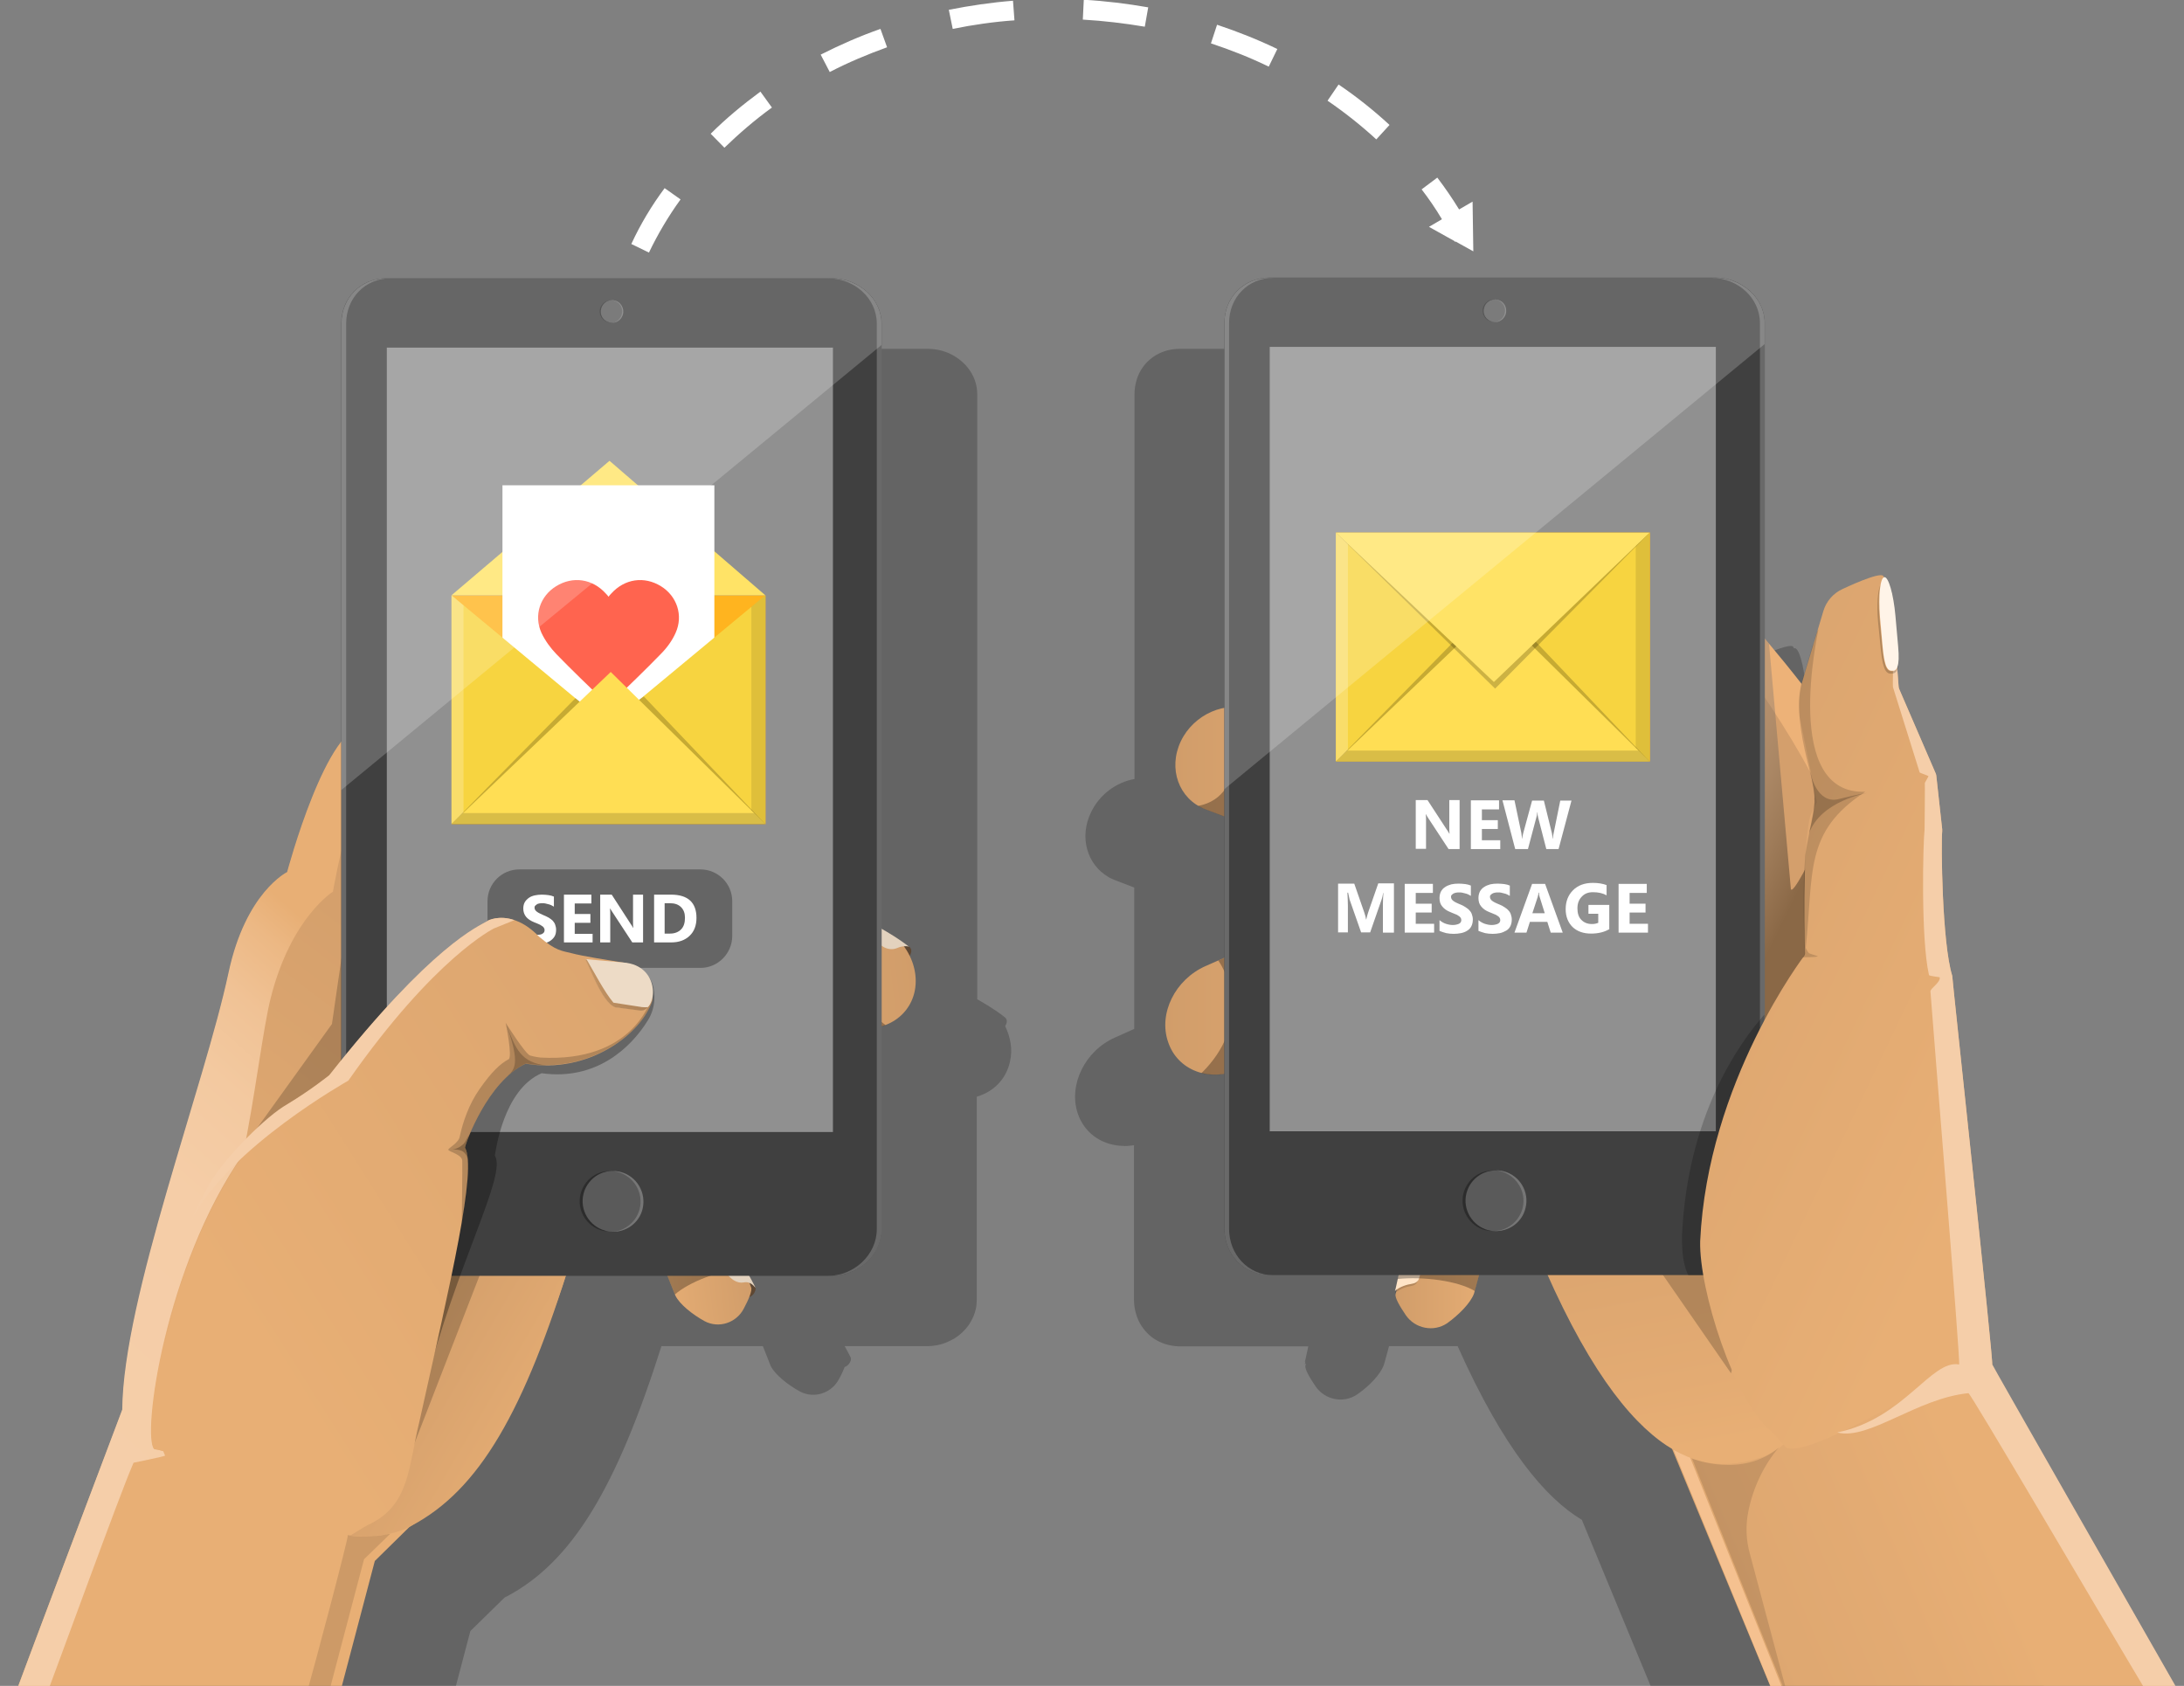<?xml version="1.0" encoding="utf-8"?>
<!-- Generator: Adobe Illustrator 19.0.0, SVG Export Plug-In . SVG Version: 6.00 Build 0)  -->
<svg version="1.1" id="Layer_1" xmlns="http://www.w3.org/2000/svg" xmlns:xlink="http://www.w3.org/1999/xlink" x="0px" y="0px"
	 viewBox="0 0 891.5 688.2" style="enable-background:new 0 0 891.5 688.2;" xml:space="preserve">
<rect x="0" y="0" width="891.5" height="688.2" fill="#808080" stroke="none"/>
<style type="text/css">
	.st0{display:none;clip-path:url(#SVGID_2_);fill:#FF644F;}
	.st1{clip-path:url(#SVGID_2_);}
	.st2{opacity:0.22;}
	.st3{fill:#E8AF75;}
	.st4{fill:url(#SVGID_3_);}
	.st5{fill:url(#SVGID_4_);}
	.st6{fill:url(#SVGID_5_);}
	.st7{fill:#5E4834;}
	.st8{fill:url(#SVGID_6_);}
	.st9{opacity:0.3;}
	.st10{fill:#E3D2BE;}
	.st11{fill:url(#SVGID_7_);}
	.st12{opacity:0.2;}
	.st13{fill:#404040;}
	.st14{fill:#696969;}
	.st15{fill:#5A5A5A;}
	.st16{fill:#767676;}
	.st17{fill:#2C2C2C;}
	.st18{fill:#909090;}
	.st19{fill:#FFFFFF;}
	.st20{fill:#FFB41F;}
	.st21{fill:#FFE366;}
	.st22{fill:#FF644F;}
	.st23{fill:#F7D440;}
	.st24{opacity:0.22;fill:#FFFFFF;}
	.st25{opacity:0.1;}
	.st26{fill:#FFDE54;}
	.st27{opacity:0.15;}
	.st28{clip-path:url(#SVGID_9_);fill:#FFFFFF;}
	.st29{fill:url(#SVGID_10_);}
	.st30{fill:#F5CEA9;}
	.st31{opacity:0.25;}
	.st32{fill:#EDDBC6;}
	.st33{fill:url(#SVGID_11_);}
	.st34{opacity:0.12;}
	.st35{fill:url(#SVGID_12_);}
	.st36{fill:#F5C190;}
	.st37{fill:url(#SVGID_13_);}
	.st38{fill:#EDB278;}
	.st39{fill:#D49F6C;}
	.st40{fill:url(#SVGID_14_);}
	.st41{fill:url(#SVGID_15_);}
	.st42{fill:url(#SVGID_16_);}
	.st43{fill:#FFE4C7;}
	.st44{opacity:0.35;fill:url(#SVGID_17_);}
	.st45{clip-path:url(#SVGID_19_);fill:#FFFFFF;}
	.st46{fill:url(#SVGID_20_);}
	.st47{fill:#FFF4E8;}
	.st48{clip-path:url(#SVGID_2_);fill:#FFFFFF;}
</style>
<g>
	<defs>
		<rect id="SVGID_1_" x="-43.7" y="-105.5" width="963.8" height="793.7"/>
	</defs>
	<clipPath id="SVGID_2_">
		<use xlink:href="#SVGID_1_"  style="overflow:visible;"/>
	</clipPath>
	<rect class="st0" width="891.5" height="688.2"/>
	<g class="st1">
		<g>
			<path class="st2" d="M410.3,418.9c0.7-1.2,1-2.4,0.2-3.3c-0.1-0.1-0.2-0.2-0.3-0.3c-0.1-0.1-0.3-0.1-0.5-0.2
				c0.2,0,0.3,0.1,0.5,0.2l0,0c-1.3-1.1-5.1-3.9-11.3-7.4l0-247c0-6.5-3.7-12.1-9.1-15.4c-3.2-2-7.1-3.1-11.1-3.1l-180.1,0h0h-1.6
				c-4.7,0-8.8,1.5-12,4.1c-1.4,1.1-2.5,2.4-3.5,3.9c-0.6,1-1.2,2-1.6,3.1c-0.9,2.2-1.4,4.7-1.4,7.3l0,170.7
				c-12,15.5-22.1,53.2-22.1,53.2s-9.5,4.6-17.2,20.8c-0.3,0.7-0.6,1.4-1,2.1c-0.6,1.4-1.2,2.9-1.8,4.5c-1.5,4-2.8,8.5-3.9,13.6
				c-0.2,0.8-0.4,1.6-0.5,2.5c-0.1,0.3-0.1,0.5-0.2,0.8c-0.1,0.6-0.3,1.2-0.4,1.8c-0.1,0.3-0.1,0.6-0.2,0.9
				c-0.1,0.6-0.3,1.2-0.4,1.7c-0.1,0.3-0.2,0.6-0.2,0.9c-0.2,0.6-0.3,1.3-0.5,2c-0.1,0.2-0.1,0.5-0.2,0.7c-0.2,0.9-0.5,1.8-0.7,2.8
				c0,0.1-0.1,0.3-0.1,0.4c-0.2,0.8-0.4,1.6-0.6,2.4c-0.1,0.3-0.2,0.6-0.2,0.9c-0.2,0.7-0.4,1.3-0.5,2c-0.1,0.3-0.2,0.7-0.3,1
				c-0.2,0.7-0.4,1.4-0.6,2.1c-0.1,0.3-0.2,0.6-0.2,0.9c-0.2,0.9-0.5,1.7-0.7,2.6c0,0.1-0.1,0.2-0.1,0.4c-0.3,1.1-0.6,2.1-0.9,3.2
				c0,0.1-0.1,0.2-0.1,0.3c-0.3,0.9-0.5,1.9-0.8,2.9c-0.1,0.2-0.1,0.5-0.2,0.7c-0.2,0.9-0.5,1.7-0.7,2.6c-0.1,0.2-0.1,0.5-0.2,0.7
				c-0.3,1-0.6,1.9-0.9,2.9c0,0.1-0.1,0.2-0.1,0.3c-5.9,20.2-12.9,42.7-18.9,64.4c0,0.1-0.1,0.3-0.1,0.4c-0.3,0.9-0.5,1.8-0.8,2.8
				c0,0.1-0.1,0.3-0.1,0.4c-1.1,3.9-2.1,7.8-3.1,11.6c0,0.1-0.1,0.2-0.1,0.3c-0.2,0.8-0.4,1.7-0.6,2.5c-0.1,0.2-0.1,0.5-0.2,0.7
				c-0.2,0.8-0.4,1.6-0.6,2.5c-0.1,0.2-0.1,0.4-0.1,0.6c-0.9,3.6-1.7,7.2-2.5,10.7c-0.1,0.2-0.1,0.5-0.2,0.7
				c-0.2,0.7-0.3,1.5-0.5,2.2c-0.1,0.3-0.1,0.6-0.2,0.8c-0.2,0.7-0.3,1.5-0.5,2.2c0,0.2-0.1,0.5-0.1,0.7c-0.5,2.5-1,5-1.4,7.4
				c0,0.1,0,0.3-0.1,0.4c-0.1,0.7-0.2,1.4-0.4,2.1c0,0.3-0.1,0.6-0.1,0.8c-0.1,0.7-0.2,1.3-0.3,1.9c0,0.3-0.1,0.6-0.1,0.9
				c-0.1,0.6-0.2,1.3-0.3,1.9c0,0.2-0.1,0.5-0.1,0.7c-0.3,2.2-0.6,4.3-0.8,6.3c0,0.2-0.1,0.5-0.1,0.7c-0.1,0.6-0.1,1.1-0.2,1.7
				c0,0.3-0.1,0.6-0.1,0.9c0,0.6-0.1,1.1-0.1,1.6c0,0.3,0,0.6-0.1,0.9c0,0.5-0.1,1.1-0.1,1.6c0,0.2,0,0.5,0,0.7
				c-0.1,1.3-0.1,2.6-0.1,3.8c0,0,0,0,0,0c-1.9,5.1-4.6,12-7.6,20.1c-0.1,0.2-0.1,0.4-0.2,0.5c-0.2,0.7-0.5,1.3-0.8,2
				c0,0,0,0.1,0,0.1c-0.9,2.3-1.8,4.8-2.8,7.3c-0.1,0.3-0.2,0.5-0.3,0.8c-0.2,0.6-0.4,1.1-0.7,1.7c-0.1,0.3-0.2,0.5-0.3,0.8
				c-0.2,0.6-0.5,1.2-0.7,1.8c-0.1,0.3-0.2,0.5-0.3,0.8c-0.2,0.5-0.4,1-0.6,1.6c-0.2,0.6-0.5,1.2-0.7,1.8c-0.2,0.6-0.4,1.1-0.6,1.7
				c-0.1,0.2-0.2,0.5-0.3,0.7c-0.3,0.7-0.5,1.4-0.8,2.1c-0.1,0.2-0.1,0.4-0.2,0.6c-0.2,0.5-0.4,1-0.6,1.5c-1,2.7-2.1,5.4-3.1,8.2
				c-0.1,0.3-0.2,0.6-0.3,0.9c-0.2,0.6-0.4,1.2-0.7,1.8c-0.1,0.2-0.1,0.3-0.2,0.5c-1.1,2.9-2.2,5.9-3.3,8.8c-0.1,0.3-0.3,0.7-0.4,1
				c-0.2,0.5-0.4,1-0.6,1.5c-0.1,0.3-0.2,0.7-0.4,1c-0.2,0.6-0.5,1.3-0.7,1.9c0,0.1-0.1,0.2-0.1,0.3C53,699.4,44.3,722.6,39,737.1
				l0,0v0l11.8-1.4l126.7-14.9l14.5-55l14-13.7c0.3-0.2,0.7-0.3,1-0.5c26.5-14.1,44.6-44.1,63-102.1h41.4l3.2,8.1
				c1.8,3.6,7,7.7,11.9,10.4c5.8,3.1,13,0.7,16-5.1c0.9-1.6,1.7-3.4,2.3-4.9c1.6-0.4,2.9-2.7,2.5-3.7c0.1,0.1-0.9-1.9-2.5-4.8h33.8
				c2.7,0,5.3-0.5,7.7-1.5c1.2-0.5,2.3-1.1,3.4-1.7c2.2-1.4,4-3.1,5.5-5.1c0.4-0.5,0.7-1,1-1.6c1-1.6,1.7-3.4,2.1-5.2
				c0.3-1.2,0.4-2.5,0.4-3.8v-82.9c0.6-0.2,1.1-0.4,1.7-0.6l0,0l0,0c6-2.3,10.5-7.2,11.9-13.9C413.4,428.4,412.5,423.4,410.3,418.9z
				 M408,415.1c0,0,0.1,0,0.1,0C408.1,415,408,415.1,408,415.1C408,415.1,408,415.1,408,415.1z M409.5,415.1c-0.1,0-0.3,0-0.4-0.1
				C409.2,415,409.3,415,409.5,415.1z M408.8,415c-0.1,0-0.3,0-0.4,0C408.5,415,408.7,415,408.8,415z"/>
			<path class="st3" d="M138.5,692.2l14.5-55l18.1-17.8L53.6,566c0,0-39.2,102.9-53.6,142.4L138.5,692.2z"/>
			
				<linearGradient id="SVGID_3_" gradientUnits="userSpaceOnUse" x1="54.044" y1="530.208" x2="222.521" y2="354.198" gradientTransform="matrix(0.993 -0.117 0.117 0.993 -40.218 50.65)">
				<stop  offset="0" style="stop-color:#E8AF75"/>
				<stop  offset="0.342" style="stop-color:#DFA871"/>
				<stop  offset="1" style="stop-color:#D19D6A"/>
			</linearGradient>
			<path class="st4" d="M269.1,378.1c-10.3-4.1-78.7-76.6-119.4-81.7c-15.9-2-32.3,59.6-32.3,59.6s-16.9,8.2-23.9,41
				c-12,56.2-57.9,170.9-38.8,201c23-8.9,72.2,19.3,87.4,28.6c8,1.2,19.5,0,26-3.9c19.9-13.3,46-46.5,65.2-109.2
				C233.2,513.7,308.7,384.6,269.1,378.1z"/>
			
				<linearGradient id="SVGID_4_" gradientUnits="userSpaceOnUse" x1="230.519" y1="534.133" x2="162.092" y2="482.464" gradientTransform="matrix(0.993 -0.117 0.117 0.993 -40.218 50.65)">
				<stop  offset="0" style="stop-color:#E8AF75"/>
				<stop  offset="1" style="stop-color:#D19D6A"/>
			</linearGradient>
			<path class="st5" d="M162,443.8l9.4,80.3l-46.3,5.4l11,93.7c2.3,1.3,4.3,2.5,5.9,3.5c8,1.2,19.5,0,26-3.9
				c27.6-14.6,46-46.5,65.2-109.2c0,0,26.1-44.7,39.6-82.9L162,443.8z"/>
			
				<linearGradient id="SVGID_5_" gradientUnits="userSpaceOnUse" x1="-18.097" y1="536.961" x2="164.303" y2="374.089" gradientTransform="matrix(0.993 -0.117 0.117 0.993 -40.218 50.65)">
				<stop  offset="0" style="stop-color:#F5CEA9"/>
				<stop  offset="0.497" style="stop-color:#F5CDA7"/>
				<stop  offset="0.676" style="stop-color:#F3C9A0"/>
				<stop  offset="0.803" style="stop-color:#F0C295"/>
				<stop  offset="0.906" style="stop-color:#ECB884"/>
				<stop  offset="0.969" style="stop-color:#E8AF75"/>
			</linearGradient>
			<path class="st6" d="M160.9,299.2c-1.7-0.5-5.7-1.6-10.4-2.7c-0.3,0-0.6-0.1-1-0.1c-15.9-2-32.3,59.6-32.3,59.6
				s-16.9,8.2-23.9,41c-9.9,46.4-43,132.8-43.4,178.4C40,601.8,11.8,676.2,0,708.4l13.4-1.6c11.9-31.5,35.3-96.3,40.7-108.7h0
				c0.1-0.2,0.1-0.3,0.2-0.5c0.1-0.2,0.2-0.3,0.2-0.5c0,0,12.8-2.6,12.9-2.9c-0.3-0.6-0.5-1.2-0.8-1.9c-1.4-0.4-2.6-0.7-3.7-0.8
				c-5-5.3,4.4-74.8,36.3-120.3c4.8-22.8,8.2-51.9,11.4-64.2c8.3-32.5,25.3-43,25.3-43s10.2-59.8,25.2-64.8
				C161.1,299.3,161,299.3,160.9,299.2z"/>
			<g>
				<path class="st7" d="M371.5,386.8c-0.1-0.1-0.2-0.2-0.3-0.3c-2.5-1.4-10.3,2.7-10.3,2.7s-3.7-2.4-8.2-5.5l0.2,1.6
					c2.5,1.7,12.8,8.5,13.9,9.4C367.5,394.1,373.8,389.6,371.5,386.8z"/>
				
					<linearGradient id="SVGID_6_" gradientUnits="userSpaceOnUse" x1="260.571" y1="375.769" x2="370.573" y2="375.769" gradientTransform="matrix(0.993 -0.117 0.117 0.993 -40.218 50.65)">
					<stop  offset="0" style="stop-color:#E8AF75"/>
					<stop  offset="0.342" style="stop-color:#DFA871"/>
					<stop  offset="1" style="stop-color:#D19D6A"/>
				</linearGradient>
				<path class="st8" d="M373.4,404.5c-2.4,11.7-14.5,18-27,14.2l-67.5-20.9c-12.5-3.9-20.7-16.5-18.3-28.2l0,0
					c2.4-11.7,14.5-18,27-14.2l60.5,19c1.6,0.5,7.5,4.4,8.9,5.2c3,1.6,8.3,2.2,10.4,4.7C372.4,390,374.8,397.4,373.4,404.5
					L373.4,404.5z"/>
				<path class="st9" d="M345.6,373.8l-58-18.3c-9.4-2.9-18.5-0.1-23.5,6.5c-1.7,2.3-2.9,5-3.5,7.8c-0.4,1.9-0.5,3.7-0.4,5.6
					c0,0,0,0,0,0.1c0,0.4,0.1,0.8,0.1,1.2c0,0.1,0,0.3,0.1,0.4c0,0.3,0.1,0.5,0.1,0.8c0,0.2,0.1,0.3,0.1,0.5
					c0.1,0.2,0.1,0.5,0.2,0.7c0.1,0.4,0.2,0.8,0.3,1.1c0,0.2,0.1,0.3,0.1,0.5c0.1,0.3,0.2,0.5,0.3,0.7c0.1,0.1,0.1,0.3,0.2,0.4
					c0.1,0.3,0.2,0.5,0.3,0.8c0.1,0.1,0.1,0.2,0.2,0.4c0.4,0.8,0.8,1.7,1.2,2.5c0.1,0.1,0.2,0.3,0.2,0.4c0.1,0.2,0.3,0.4,0.4,0.6
					c0.1,0.2,0.2,0.3,0.3,0.5c0.1,0.2,0.3,0.4,0.4,0.6c0.2,0.2,0.3,0.5,0.5,0.7c0.1,0.1,0.2,0.3,0.3,0.4c0.2,0.3,0.5,0.6,0.8,0.9
					c0.1,0.1,0.2,0.2,0.3,0.3c0.2,0.3,0.5,0.5,0.7,0.8c3.1,3.2,7.1,5.8,11.6,7.2l67.5,20.9c5.4,1.7,10.6,1.4,15.1-0.3
					C340.6,402.3,343.4,381.2,345.6,373.8z"/>
				<path class="st10" d="M371.1,386.5c-2.4-1.9-12.4-9.5-30.8-16.3c-1.4-0.5-0.5-0.4-0.5,1c-0.1,1.4,14.3,11,20.6,15.2
					c1.7,1.1,3.9,1.4,5.8,0.6c1.6-0.7,2.2-0.6,2.7-0.7C369.8,386.2,370.6,386.2,371.1,386.5L371.1,386.5z"/>
			</g>
			<g>
				<path class="st7" d="M297.8,518.8c-0.4-0.6-0.1,1.5-0.9-2.1c-0.4-1.8,0.6-3.1,1.9-2.4c1.5,0.8,3.2,2.1,4.4,3.6
					c0.2,0.2,0.3,0.4,0.5,0.6c1.6,1.6,3.3,4.9,4.6,7.1c0.7,1.3-1.7,5-3.8,3.5C304.4,529,299.7,521.3,297.8,518.8z"/>
				
					<linearGradient id="SVGID_7_" gradientUnits="userSpaceOnUse" x1="251.133" y1="501.592" x2="289.22" y2="501.592" gradientTransform="matrix(0.993 -0.117 0.117 0.993 -40.218 50.65)">
					<stop  offset="0" style="stop-color:#E8AF75"/>
					<stop  offset="0.342" style="stop-color:#DFA871"/>
					<stop  offset="1" style="stop-color:#D19D6A"/>
				</linearGradient>
				<path class="st11" d="M306.6,525.5l-9.2-25.4c-3.4-6.8-12.3-8.7-19.9-4.4l0,0c-7.6,4.3-14.2,4.1-10.8,10.8l9,22.4
					c1.8,3.6,7,7.7,11.9,10.4c5.8,3.1,13,0.7,16-5.1C305.5,530.7,307.2,526.7,306.6,525.5z"/>
				<path class="st10" d="M294.2,500.5c-0.2-0.3-0.9,0.1-1.6,1c-2.2,3-1.9,8.2,0.3,12.2c1,1.7,2.2,3.7,3.4,5.6
					c1.9,3,4.7,4.7,7.3,4.2c1.4-0.3,3,0,4.7,2.1C308.9,526.1,298.5,507.3,294.2,500.5z"/>
				<path class="st9" d="M303.9,517.9l-6.5-17.8c-3.4-6.8-12.3-8.7-19.9-4.4c-5.3,3-10.1,3.8-11.4,6.2c0,0.1,0,0.2,0.1,0.2l1.6,7.2
					l7.7,19.1C281.2,523.4,293.7,518.4,303.9,517.9z"/>
			</g>
			<polygon class="st12" points="137.3,451.9 169,589.7 198.7,513.1 178.2,447.1 			"/>
			<polygon class="st12" points="153.1,296.3 135.5,418 104.5,461.1 153.2,452.1 157.8,442.5 			"/>
			<g>
				<g>
					<path class="st13" d="M339.6,520.8l-181.8,0c-10.7,0-18.5-8.5-18.5-19l0-369.7c0-10.4,7.8-18.5,18.5-18.5l181.8,0
						c10.7,0,20.2,8.1,20.2,18.5l0,369.7C359.8,512.3,350.3,520.8,339.6,520.8z"/>
					<g>
						<path class="st14" d="M141.3,501.8l0-369.7c0-10.4,7.7-18.5,18.2-18.5l0,0h-1.6c-10.7,0-18.5,8.1-18.5,18.5l0,369.7
							c0,10.4,7.8,18.9,18.5,18.9h1.4C148.9,520.7,141.2,512.2,141.3,501.8z"/>
						<path class="st14" d="M339.6,113.6h-1.4c10.5,0.1,19.7,8.1,19.7,18.5l0,369.7c0,10.4-9.3,19-19.8,19l0,0h1.6
							c10.7,0,20.2-8.5,20.2-19l0-369.7C359.8,121.7,350.3,113.7,339.6,113.6z"/>
					</g>
					<g>
						<g>
							<circle class="st15" cx="249.6" cy="127.1" r="4.6"/>
							<path class="st16" d="M251,122.7c-0.5-0.1-0.9-0.2-1.4-0.1c0.3,0,0.6,0.1,0.9,0.1c2.5,0.6,4,3.1,3.3,5.6
								c-0.5,2-2.3,3.4-4.2,3.5c2.1,0.1,4.1-1.3,4.7-3.5C254.9,125.8,253.4,123.3,251,122.7z"/>
							<path class="st17" d="M248.7,131.6c-2.5-0.6-4-3.1-3.3-5.6c0.5-2,2.3-3.4,4.2-3.5c-2.1-0.1-4.1,1.3-4.7,3.5
								c-0.6,2.5,0.9,5,3.3,5.6c0.5,0.1,0.9,0.2,1.4,0.1C249.3,131.7,249,131.7,248.7,131.6z"/>
						</g>
						<g>
							<circle class="st15" cx="249.6" cy="490.4" r="12.4"/>
							<path class="st16" d="M253.3,478.4c-1.2-0.3-2.5-0.4-3.7-0.4c0.8,0,1.6,0.2,2.5,0.4c6.6,1.7,10.7,8.5,9,15.1
								c-1.4,5.4-6.1,9.1-11.4,9.3c5.8,0.3,11.2-3.5,12.6-9.3C263.9,486.8,259.9,480.1,253.3,478.4z"/>
							<path class="st17" d="M247.2,502.4c-6.6-1.7-10.7-8.5-9-15.1c1.4-5.4,6.1-9.1,11.4-9.3c-5.8-0.3-11.1,3.5-12.6,9.3
								c-1.7,6.6,2.3,13.4,9,15.1c1.2,0.3,2.5,0.4,3.7,0.4C248.8,502.8,248,502.7,247.2,502.4z"/>
						</g>
					</g>
				</g>
				<rect x="157.9" y="141.9" class="st18" width="182.1" height="320.2"/>
				<g>
					<g>
						<path class="st9" d="M285.9,395.1H212c-7.2,0-13-5.8-13-13v-14.2c0-7.2,5.8-13,13-13h73.9c7.2,0,13,5.8,13,13V382
							C298.9,389.2,293.1,395.1,285.9,395.1z"/>
						<g>
							<path class="st19" d="M213.7,383.9v-4.3c0.8,0.7,1.6,1.2,2.6,1.5c0.9,0.3,1.9,0.5,2.8,0.5c0.6,0,1,0,1.4-0.1
								c0.4-0.1,0.8-0.2,1-0.4c0.3-0.2,0.5-0.4,0.6-0.6c0.1-0.2,0.2-0.5,0.2-0.8c0-0.4-0.1-0.7-0.3-1c-0.2-0.3-0.5-0.6-0.9-0.8
								c-0.4-0.3-0.8-0.5-1.3-0.7c-0.5-0.2-1.1-0.5-1.7-0.7c-1.5-0.6-2.7-1.4-3.4-2.3c-0.7-0.9-1.1-2-1.1-3.3c0-1,0.2-1.9,0.6-2.6
								c0.4-0.7,1-1.3,1.7-1.8c0.7-0.5,1.5-0.8,2.4-1c0.9-0.2,1.9-0.3,2.9-0.3c1,0,1.9,0.1,2.7,0.2c0.8,0.1,1.5,0.3,2.2,0.6v4.1
								c-0.3-0.2-0.7-0.4-1.1-0.6c-0.4-0.2-0.8-0.3-1.2-0.4c-0.4-0.1-0.8-0.2-1.2-0.3c-0.4-0.1-0.8-0.1-1.1-0.1c-0.5,0-1,0-1.4,0.1
								c-0.4,0.1-0.8,0.2-1,0.4c-0.3,0.2-0.5,0.4-0.7,0.6c-0.2,0.2-0.2,0.5-0.2,0.8c0,0.3,0.1,0.6,0.3,0.9c0.2,0.3,0.4,0.5,0.7,0.7
								c0.3,0.2,0.7,0.5,1.2,0.7c0.5,0.2,1,0.5,1.5,0.7c0.8,0.3,1.5,0.7,2.1,1c0.6,0.4,1.2,0.8,1.6,1.2c0.4,0.5,0.8,1,1,1.6
								c0.2,0.6,0.4,1.3,0.4,2.1c0,1.1-0.2,2-0.6,2.7c-0.4,0.7-1,1.3-1.7,1.8c-0.7,0.5-1.5,0.8-2.5,1c-0.9,0.2-1.9,0.3-3,0.3
								c-1.1,0-2.1-0.1-3-0.3C215.3,384.6,214.4,384.3,213.7,383.9z"/>
							<path class="st19" d="M241.9,384.7h-11.7v-19.5h11.2v3.6h-6.8v4.3h6.4v3.6h-6.4v4.5h7.3V384.7z"/>
							<path class="st19" d="M262.5,384.7h-4.4l-8-12.2c-0.5-0.7-0.8-1.3-1-1.6H249c0.1,0.7,0.1,1.7,0.1,3.1v10.7H245v-19.5h4.7
								l7.7,11.9c0.4,0.5,0.7,1.1,1,1.6h0.1c-0.1-0.5-0.1-1.3-0.1-2.7v-10.8h4.1V384.7z"/>
							<path class="st19" d="M267,384.7v-19.5h6.9c6.9,0,10.4,3.2,10.4,9.5c0,3-0.9,5.5-2.8,7.3c-1.9,1.8-4.4,2.7-7.5,2.7H267z
								 M271.3,368.8v12.3h2.2c1.9,0,3.4-0.6,4.5-1.7c1.1-1.1,1.6-2.7,1.6-4.7c0-1.9-0.5-3.3-1.6-4.4c-1.1-1.1-2.6-1.6-4.5-1.6
								H271.3z"/>
						</g>
					</g>
					<g>
						<rect x="184.4" y="243" class="st20" width="128.1" height="93.4"/>
						<polygon class="st21" points="248.8,188.1 184.3,243 312.4,243 						"/>
						<rect x="205.1" y="198.1" class="st19" width="86.5" height="134.7"/>
						<path class="st22" d="M275.8,258.3c-1.4,3.2-3.6,6.2-6.1,8.7c-6.4,6.6-13.1,13-19.7,19.4c-0.3,0.3-1.3,1.5-1.6,1.3
							c-0.2,0.2-1.3-1-1.6-1.3c-6.6-6.4-13.3-12.8-19.7-19.4c-2.4-2.5-4.6-5.5-6.1-8.7c-3.2-7.2-0.5-15,6-19
							c6.8-4.2,14.8-3.1,20.3,3c0.5,0.5,0.9,1,1.1,1.3c0.2-0.3,0.6-0.8,1.1-1.3c5.5-6.1,13.5-7.2,20.3-3
							C276.3,243.3,279,251.2,275.8,258.3z"/>
						<polygon class="st23" points="312.4,336.4 255.5,290.2 312.4,243 						"/>
						<polygon class="st23" points="184.3,336.4 241.1,290.2 184.3,243 						"/>
						<polygon class="st24" points="189.2,247.1 184.3,243 184.3,336.4 189.2,332.4 						"/>
						<polygon class="st25" points="306.7,247.7 306.7,331.8 312.4,336.4 312.4,243 						"/>
						<polygon class="st12" points="312.4,336.4 184.3,336.4 262.8,284.3 						"/>
						<polygon class="st12" points="312.4,336.4 184.3,336.4 234.9,285 237.1,286.7 						"/>
						<polygon class="st26" points="312.4,336.4 184.3,336.4 249.3,274.3 						"/>
						<polygon class="st27" points="189,331.9 184.3,336.4 312.4,336.4 307.8,331.9 						"/>
					</g>
				</g>
				<g class="st12">
					<defs>
						<path id="SVGID_8_" class="st12" d="M339.6,520.8l-181.8,0c-10.7,0-18.5-8.5-18.5-19l0-369.7c0-10.4,7.8-18.5,18.5-18.5
							l181.8,0c10.7,0,20.2,8.1,20.2,18.5l0,369.7C359.8,512.3,350.3,520.8,339.6,520.8z"/>
					</defs>
					<clipPath id="SVGID_9_">
						<use xlink:href="#SVGID_8_"  style="overflow:visible;"/>
					</clipPath>
					<polygon class="st28" points="124.5,334.7 7.2,198.7 294.4,-37.9 411.7,98.1 					"/>
				</g>
			</g>
			<path class="st9" d="M261.7,396.5c-2.3,0-5.5-0.1-9.5-0.2c-5.6-0.8-11.9-1.7-15.1-2.5c-3.9-0.9-6.2-0.7-13.1-5.9
				c-11.2-10.5-20.7-5.7-20.7-5.7c0,0,0,0.1,0,0.1c-3.9,2.1-22.7,9.1-65.3,57.8c0,0-7.5,5.5-17.3,11
				c-46.7,37.6-61.5,122.6-55.8,128.2c13.7,1.1,65.9,32.5,78.9,31.5c0.2,0,6.7-4,7.6-4.4c17.5-7.3,16.8-21.7,21.6-38.5
				c13.6-53,34-88.1,29-96.2c0.3-1.5,3.4-26.9,19.1-33.6c22.1,3.1,36.4-10.3,43.3-21.5c1.6-2.5,2.5-5.4,2.7-8.3
				C267.3,404,266.6,398.6,261.7,396.5z"/>
			
				<linearGradient id="SVGID_10_" gradientUnits="userSpaceOnUse" x1="81.966" y1="508.41" x2="483.769" y2="316.132" gradientTransform="matrix(0.993 -0.117 0.117 0.993 -40.218 50.65)">
				<stop  offset="0" style="stop-color:#E8AF75"/>
				<stop  offset="0.342" style="stop-color:#DFA871"/>
				<stop  offset="1" style="stop-color:#D19D6A"/>
			</linearGradient>
			<path class="st29" d="M262.3,398c-1.6-2.7-4.4-4.5-7.5-5c-6.2-1-17.1-2.7-21.5-3.9c-3.9-1-6.2-0.8-13.2-6.7
				c-11.3-11.7-20.8-6.6-20.8-6.6c0,0,0,0.1,0,0.1c-3.9,2.3-22.7,9.8-64.7,63c0,0-7.4,6-17.2,11.9c-46.3,41-60.1,134.6-54.3,140.8
				c13.7,1.4,67.2,35.9,80.2,35c0.2,0,5.8-3.6,6.7-4c17.4-7.9,16.6-23.7,21.2-42.3c13-58.4,23.6-102.8,18.6-111.9
				c0.2-1.6,9.3-27.1,24.8-34.2c25.9,4.4,47.4-12.4,51.6-25.6C266.8,406.5,264.6,401.9,262.3,398z"/>
			<path class="st30" d="M85.6,483.1c-2.4,4.3-4.9,9.2-7.4,14.8c15.7-29.9,64-56.7,64-56.8c35.4-50.5,59.3-62,59.4-62.1l8.4-3.4
				c-6.4-2.2-10.9,0.2-10.9,0.2c0,0,0,0.1,0,0.1c-3.9,2.3-22.7,9.8-64.7,63c0,0-7.4,6-17.2,11.9C108.9,455.4,91.9,472.3,85.6,483.1z
				"/>
			<g>
				<path class="st12" d="M266.3,407c-0.1-0.2-0.7,2.3-0.8,2.1c-0.4-0.6-7.2,24.7-44.9,22.6c-0.7-0.1-2.4-0.3-4.1-0.8
					c-1.8-0.2-10.1-13.4-10.1-13.4s2.9,14,1.2,14.9c-3.4,1.8-7,5.2-11.8,12.1c-4.4,6.2-6.9,13.7-8.1,19.3c-0.4,2.8-4.6,4.7-4.7,5.5
					c-0.1,0.8,5.7,1.9,5.7,4.6c0.1,4.4-0.2,19.8-0.2,25.5c2.8-16.1,3.6-27,1.4-31.1c0.2-1.6,9.3-27.1,24.8-34.2
					c23.9,4,44.1-10,50.3-22.5C265.2,410.9,266.6,408.4,266.3,407z"/>
				<path class="st12" d="M207,418.9c0,0-0.1-0.1-0.1-0.1c5.4,15.3,3.4,17.7-0.1,20.8c0,0,0,0,0,0c2.4-2.2,5-4.1,7.8-5.4
					c2.9,0.5,5.7,0.7,8.5,0.7C212.8,433.9,210.4,428.1,207,418.9z"/>
				<path class="st31" d="M189.3,466.9c-2.8,2.6-5.1,2.3-5.1,2.3c2.7,0.1,5.6-0.2,6.7,3.9c-0.2-2.1-0.6-3.7-1.2-4.8
					c0.1-0.4,0.7-2.3,1.8-5C190.8,464.2,189.9,466.3,189.3,466.9z"/>
			</g>
			<g>
				<path class="st32" d="M251.2,411.1c-5.7-2.2-10.8-17.8-12.3-19.6c0,0,11.6,1.1,15.5,1.4c15.8,1.1,14,20.3,6.9,19.4L251.2,411.1z
					"/>
				
					<linearGradient id="SVGID_11_" gradientUnits="userSpaceOnUse" x1="237.491" y1="382.828" x2="260.754" y2="382.828" gradientTransform="matrix(0.993 -0.117 0.117 0.993 -40.218 50.65)">
					<stop  offset="0" style="stop-color:#C49463"/>
					<stop  offset="0.342" style="stop-color:#BB8D5F"/>
					<stop  offset="1" style="stop-color:#AD8258"/>
				</linearGradient>
				<path class="st33" d="M262,411.1l-11.6-1.8c-3.6-4.2-8.3-13.2-10.9-17.6c-0.4,0-0.7-0.1-0.7-0.1c1.5,1.8,6.6,17.4,12.3,19.6
					l10.1,1.3c1.3,0.2,2.5-0.4,3.4-1.4C263.8,411.2,263,411.2,262,411.1z"/>
			</g>
			<path class="st34" d="M134.1,691.5l14.5-55l10.7-10.4c0.2,0,0.4-0.1,0.6-0.1c-0.4,0.1-0.7,0.2-1.1,0.2c-0.1,0-0.1,0-0.2,0
				c-0.3,0.1-0.6,0.1-0.9,0.2c-0.1,0-0.1,0-0.2,0c-0.4,0.1-0.8,0.1-1.1,0.2c0,0,0,0,0,0c-0.4,0.1-0.7,0.1-1.1,0.2
				c-0.1,0-0.1,0-0.2,0c-0.8,0.1-1.6,0.2-2.3,0.2c0,0-0.1,0-0.1,0c-0.4,0-0.7,0.1-1.1,0.1c0,0,0,0-0.1,0c-0.8,0-1.6,0.1-2.4,0.1
				c0,0-0.1,0-0.1,0c-0.8,0-1.6,0-2.4,0c0,0,0,0,0,0c-1.2,0-2.3-0.1-3.4-0.3c-0.1,0-0.2,0-0.2,0c-0.3,0-0.5-0.1-0.8-0.1
				c0,0-0.2-0.2-0.2-0.2c0.2,1.5-13.7,53.8-17.2,66.1L134.1,691.5z"/>
		</g>
		<g>
			<path class="st2" d="M776.3,586c0,0,0-0.1,0-0.3c0-0.5-0.1-1.8-0.3-3.6c0-0.2,0-0.4-0.1-0.7c-0.2-2.3-0.5-5.3-0.9-9
				c-0.1-1-0.2-2.1-0.3-3.2c-0.2-2.5-0.5-5.2-0.8-8c-0.1-0.8-0.2-1.7-0.3-2.5c0-0.1,0-0.2,0-0.3c-0.1-1.4-0.3-2.7-0.4-4.2
				c-0.1-0.6-0.1-1.2-0.2-1.8c-0.1-0.9-0.2-1.9-0.3-2.8c0-0.1,0-0.2,0-0.3c-0.2-1.5-0.3-3-0.5-4.5c-0.2-1.7-0.4-3.4-0.5-5.2
				c-0.1-0.6-0.1-1.1-0.2-1.7c-0.1-0.6-0.1-1.3-0.2-1.9c-0.3-2.8-0.6-5.6-0.9-8.5c0-0.1,0-0.3,0-0.4c-0.1-1.1-0.2-2.2-0.3-3.2
				c0-0.1,0-0.3,0-0.4c-0.1-1.1-0.2-2.2-0.3-3.3c0-0.1,0-0.2,0-0.4c-0.1-1.2-0.2-2.3-0.4-3.5c-0.1-0.6-0.1-1.2-0.2-1.8
				c-0.1-0.7-0.1-1.3-0.2-2c-0.4-4.2-0.9-8.4-1.3-12.6c0-0.1,0-0.2,0-0.4c-0.2-2.3-0.5-4.7-0.7-7c0-0.1,0-0.2,0-0.4
				c-0.6-6-1.3-11.8-1.8-17.4c0-0.1,0-0.2,0-0.3c-0.7-6.2-1.3-12-1.8-17.3c0-0.1,0-0.2,0-0.3c-0.1-0.9-0.2-1.9-0.3-2.8
				c-0.1-0.5-0.1-1-0.2-1.6c-0.7-6.9-1.3-12.7-1.8-17c0-0.3-0.1-0.7-0.1-1c-0.5-4.3-0.7-6.8-0.7-6.9c-0.6-2-1.2-4.7-1.7-7.8
				c0-0.2-0.1-0.4-0.1-0.5c-0.4-2.4-0.7-5.1-1-7.9c-0.3-3.1-0.6-6.3-0.8-9.6c-0.2-3.1-0.4-6.3-0.5-9.3c-0.5-11.6-0.4-21.8-0.2-24
				c0-0.2,0-0.5,0-0.7l-2.4-21.8c0-0.3-0.1-0.6-0.2-0.9l-15-34.7c-0.1-0.3-0.2-0.7-0.2-1l-0.5-6.9c0.2-0.6,0.4-1.4,0.5-2.5
				c0.2-1.5,0.3-3.8,0-7.2l-1.1-12.4c-0.8-8.8-2.8-15.8-4.5-15.7c-0.1,0-0.2,0-0.3,0.1l-0.3-0.6c-1-2.2-16.6,5.2-16.6,5.2
				c-3.8,1.7-6.7,5-7.9,9l-7.9,26.5c-0.3,0.8-0.5,1.6-0.7,2.5l-0.1,0.5c0,0.1-0.1,0.3-0.1,0.4c-4.8-6.1-9.3-11.6-13.2-16.3v0
				c0,0-0.1-0.1-0.1-0.1c-0.6-0.7-1.2-1.5-1.8-2.1V160.9c0-3.9-1.3-7.5-3.6-10.4c-0.7-1-1.6-1.9-2.5-2.7c-0.5-0.4-0.9-0.8-1.5-1.2
				c-3.5-2.6-8-4.1-12.7-4.2l-180.1,0h0h-1.6c-8.7,0-15.5,5.3-17.7,12.9c-0.5,1.8-0.8,3.6-0.8,5.6l0,157.1
				c-7.4,1.3-14.3,6.3-17.8,13.7c-4.8,10-1.6,21.1,7,26.2l0,0l0,0c0.4,0.3,0.9,0.5,1.3,0.7c0.1,0,0.2,0.1,0.2,0.1
				c0.5,0.2,0.9,0.4,1.4,0.6l7.8,3V420l-7.8,3.5c-12.3,5.4-19.1,19.3-15.3,30.9c2.6,7.9,9.4,12.7,17.3,13.3c0,0,0.1,0,0.1,0
				c0.6,0,1.2,0.1,1.8,0.1c0.1,0,0.1,0,0.2,0c0.6,0,1.2,0,1.8-0.1c0,0,0,0,0,0c0.6-0.1,1.2-0.1,1.8-0.2l0,63.1l0,0l0,0
				c0,3.3,0.8,6.3,2.1,9c1.4,2.7,3.4,5,5.8,6.7c2.9,2,6.6,3.2,10.6,3.3h52.6c0,0,0,0,0,0c0,0,0,0.1,0,0.1c-0.1,0.5-0.2,1-0.3,1.5
				c0,0,0,0,0,0l0,0c-0.6,2.7-1,4.7-1.1,4.8c0.1-0.1,0.2-0.2,0.3-0.3c-0.2,0.7-0.3,1.1-0.3,1.2c0.2-0.1,0.3-0.3,0.5-0.4l-0.2,0.8
				c-0.5,1.4,1.8,5.2,4.1,8.6c3.8,5.6,11.5,7.1,17,3.3c4.8-3.3,9.5-8.1,10.9-12.1l0.3-1h0l1.8-6.6l28,0c18.8,42.1,36,62.1,50.7,70.9
				l42.6,102.9h0.2h4.4h0.5c0.1,0.3,0.3,0.7,0.4,1l-0.3-1h148.1h12h1C832.8,685.3,776,585.9,776.3,586z M737.4,301.6L737.4,301.6
				c0.1-0.3,0.2-0.5,0.2-0.7C737.6,301.2,737.5,301.4,737.4,301.6z"/>
			
				<linearGradient id="SVGID_12_" gradientUnits="userSpaceOnUse" x1="1209.389" y1="609.677" x2="1522.184" y2="741.637" gradientTransform="matrix(-1 0 0 1 2014.673 0)">
				<stop  offset="0" style="stop-color:#E8AF75"/>
				<stop  offset="0.126" style="stop-color:#E3AB73"/>
				<stop  offset="0.587" style="stop-color:#D6A16C"/>
				<stop  offset="1" style="stop-color:#D19D6A"/>
			</linearGradient>
			<path class="st35" d="M725.1,694.3l-60.4-145.9l143.4,0.1c0,0,39.1,69.2,82.4,145.8H725.1z"/>
			<polygon class="st36" points="725.2,694.3 683.1,591.8 689.8,594.7 729.6,694.3 			"/>
			
				<linearGradient id="SVGID_13_" gradientUnits="userSpaceOnUse" x1="1334.012" y1="392.866" x2="1287.236" y2="609.271" gradientTransform="matrix(-1 -2.590000e-002 -2.590000e-002 1 2019.66 10.648)">
				<stop  offset="0" style="stop-color:#D19D6A"/>
				<stop  offset="0.413" style="stop-color:#D6A16C"/>
				<stop  offset="0.874" style="stop-color:#E3AB73"/>
				<stop  offset="1" style="stop-color:#E8AF75"/>
			</linearGradient>
			<path class="st37" d="M630.8,518.4c38.9,88.5,71.3,81.9,88.5,76.4c0,0,14.7-5,13.4-16.1c13.8-13.8,37.5-30.4,66.7-22.8
				c25.3-52.2-46.6-227.3-46.6-227.3S605.9,379,592,386.6C552.3,397.9,630.8,518.4,630.8,518.4z"/>
			<path class="st38" d="M707.4,245.9c0,0,94.2,101.5,76.6,144.5c-17.6,43-68.5,30.2-68.5,30.2L707.4,245.9z"/>
			<path class="st39" d="M660.7,208c0,0,109.9,122.5,92.3,165.5c-17.6,43-39.7,57.7-39.7,57.7L660.7,208z"/>
			<path class="st34" d="M714.3,634.3l13.1,49.1l3.2,11.9c-7.7-18.7-39.9-99.9-39.9-99.9s20.4,8.2,35.4-4.5
				c-6.1,7.1-10.5,16.4-12.4,25.9C712.5,622.6,712.7,628.6,714.3,634.3z"/>
			<g>
				
					<linearGradient id="SVGID_14_" gradientUnits="userSpaceOnUse" x1="1434.31" y1="314.138" x2="1534.886" y2="314.138" gradientTransform="matrix(-1 0 0 1 2014.673 0)">
					<stop  offset="0" style="stop-color:#E8AF75"/>
					<stop  offset="0.342" style="stop-color:#DFA871"/>
					<stop  offset="1" style="stop-color:#D19D6A"/>
				</linearGradient>
				<path class="st40" d="M482,302.6c5.3-11.1,18.4-16.8,29.1-12.7l5.5,2.1v47.7l-24.7-9.4C481.2,326.1,476.7,313.8,482,302.6z"/>
				<path class="st9" d="M500.4,288.9c3.6-0.6,7.3-0.2,10.8,1.1l5.5,2.1v47.7l-24.7-9.4c-1.1-0.4-2.1-0.9-3-1.4
					C510.6,324.9,503.3,294.4,500.4,288.9z"/>
			</g>
			<g>
				
					<linearGradient id="SVGID_15_" gradientUnits="userSpaceOnUse" x1="1426.002" y1="411.663" x2="1539.053" y2="411.663" gradientTransform="matrix(-1 0 0 1 2014.673 0)">
					<stop  offset="0" style="stop-color:#E8AF75"/>
					<stop  offset="0.342" style="stop-color:#DFA871"/>
					<stop  offset="1" style="stop-color:#D19D6A"/>
				</linearGradient>
				<path class="st41" d="M492,394.4l22.4-9.9v48.3l-8.4,3.7c-12.3,5.4-25.4,0.4-29.2-11.2C472.8,413.7,479.7,399.9,492,394.4z"/>
				<path class="st9" d="M497.3,392.1l17-7.5v48.3l-8.4,3.7c-5.3,2.3-10.7,2.7-15.5,1.5C510.9,417.9,500.9,397.1,497.3,392.1z"/>
			</g>
			<g>
				
					<linearGradient id="SVGID_16_" gradientUnits="userSpaceOnUse" x1="1405.863" y1="525.726" x2="1445.005" y2="525.726" gradientTransform="matrix(-1 0 0 1 2014.673 0)">
					<stop  offset="0" style="stop-color:#E8AF75"/>
					<stop  offset="0.342" style="stop-color:#DFA871"/>
					<stop  offset="1" style="stop-color:#D19D6A"/>
				</linearGradient>
				<path class="st42" d="M574.2,509.2h32.6l-5.1,18.8c-1.4,3.9-6.2,8.7-10.9,12.1c-5.5,3.8-13.2,2.3-17-3.3
					c-2.3-3.4-4.6-7.2-4.1-8.6L574.2,509.2z"/>
				<path class="st27" d="M580.8,515.8l-2.1,7.1c-0.4,1.3-1.6,1.9-2.9,2.1c-1.5,0.2-4.5,1.1-6.4,2.9c0.3-0.3,2.3-12.2,4.1-17.4
					c0.2-0.5,0.6-0.7,1.1-0.5l4.6,2.1C580.5,512.8,581.2,514.3,580.8,515.8z"/>
				<path class="st43" d="M573.9,509.2h1.3l4.5,2c1.4,0.6,2.1,2.2,1.7,3.7l-2.2,7.1c-0.4,1.3-1.7,1.9-3.1,2.1
					c-1.5,0.2-4.8,1.1-6.7,2.9c0.3-0.3,2.5-12.2,4.3-17.4C573.8,509.4,573.8,509.3,573.9,509.2z"/>
				<path class="st9" d="M573.7,509.5c0-0.1,0.1-0.2,0.2-0.3h32.9l-4.8,17.8c-6.9-4.2-21.2-6-31.5-4.9
					C571.4,518.2,572.6,512.7,573.7,509.5L573.7,509.5z"/>
			</g>
			<polygon class="st12" points="735.3,446.1 706.6,560.6 675.1,515.1 693,446.1 			"/>
			
				<linearGradient id="SVGID_17_" gradientUnits="userSpaceOnUse" x1="1277.583" y1="357.746" x2="1321.714" y2="336.37" gradientTransform="matrix(-1 0 0 1 2014.673 0)">
				<stop  offset="0" style="stop-color:#000000"/>
				<stop  offset="6.826144e-002" style="stop-color:#0C0B0B"/>
				<stop  offset="0.367" style="stop-color:#3A3736"/>
				<stop  offset="0.633" style="stop-color:#5B5756"/>
				<stop  offset="0.853" style="stop-color:#706A69"/>
				<stop  offset="1" style="stop-color:#777170"/>
			</linearGradient>
			<path class="st44" d="M722.1,262.7l8.9,99.9c0.1,4.1,9.8-14.3,10.3-18.4c1-8.3,0.7-7,1.5-10.6c0.3-1.4-0.7-4.7-0.1-5.7
				c0.1-0.2,0.2-0.5,0.1-0.7l-3.4-16.6c0-0.1,0-0.2,0-0.3c0.3-5.5-4.6-21.1-4.6-26.8c0-0.2,0-0.4,0.1-0.5c0.3-0.5,0.9-1.7,1.4-2.6
				c26.1,33.5,58.7,83.2,47.7,110.1c-15.8,38.5-57.9,45.9-66.5,47.1l-0.6-23c0.2-0.2,0.4-0.5,0.6-0.7c0.2-0.2,2.7-152,2.7-152
				c0,0-0.1-0.6-0.1-1.5C720.7,261.1,721.4,261.9,722.1,262.7z"/>
			<g>
				<g>
					<path class="st13" d="M700.1,520.5l-181.8,0c-10.7,0-18.5-8.5-18.5-19l0-369.7c0-10.4,7.8-18.5,18.5-18.5l181.8,0
						c10.7,0,20.2,8.1,20.2,18.5l0,369.7C720.2,512,710.7,520.5,700.1,520.5z"/>
					<g>
						<path class="st14" d="M501.7,501.6l0-369.7c0-10.4,7.7-18.5,18.2-18.5l0,0h-1.6c-10.7,0-18.5,8.1-18.5,18.5l0,369.7
							c0,10.4,7.8,18.9,18.5,19h1.4C509.3,520.4,501.7,512,501.7,501.6z"/>
						<path class="st14" d="M700.1,113.4h-1.4c10.5,0.1,19.7,8.1,19.7,18.5l0,369.7c0,10.4-9.3,19-19.8,19l0,0h1.6
							c10.7,0,20.2-8.5,20.2-19l0-369.7C720.3,121.4,710.7,113.4,700.1,113.4z"/>
					</g>
					<g>
						<g>
							<circle class="st15" cx="610" cy="126.9" r="4.6"/>
							<path class="st16" d="M611.4,122.4c-0.5-0.1-0.9-0.2-1.4-0.1c0.3,0,0.6,0.1,0.9,0.1c2.5,0.6,4,3.1,3.3,5.6
								c-0.5,2-2.3,3.4-4.2,3.5c2.1,0.1,4.1-1.3,4.7-3.5C615.3,125.5,613.9,123,611.4,122.4z"/>
							<path class="st17" d="M609.1,131.3c-2.5-0.6-4-3.1-3.3-5.6c0.5-2,2.3-3.4,4.2-3.5c-2.1-0.1-4.1,1.3-4.7,3.5
								c-0.6,2.5,0.9,5,3.3,5.6c0.5,0.1,0.9,0.2,1.4,0.1C609.7,131.4,609.4,131.4,609.1,131.3z"/>
						</g>
						<g>
							<circle class="st15" cx="610" cy="490.2" r="12.4"/>
							<path class="st16" d="M613.7,478.1c-1.2-0.3-2.5-0.4-3.7-0.4c0.8,0,1.6,0.2,2.5,0.4c6.6,1.7,10.7,8.5,9,15.1
								c-1.4,5.4-6.1,9.1-11.4,9.3c5.8,0.3,11.2-3.5,12.6-9.3C624.4,486.6,620.4,479.8,613.7,478.1z"/>
							<path class="st17" d="M607.6,502.2c-6.6-1.7-10.7-8.5-9-15.1c1.4-5.4,6.1-9.1,11.4-9.3c-5.8-0.3-11.1,3.5-12.6,9.3
								c-1.7,6.6,2.3,13.4,9,15.1c1.2,0.3,2.5,0.4,3.7,0.4C609.2,502.5,608.4,502.4,607.6,502.2z"/>
						</g>
					</g>
				</g>
				<rect x="518.3" y="141.6" class="st18" width="182.1" height="320.2"/>
				<g>
					<rect x="545.4" y="217.4" class="st20" width="128.1" height="93.4"/>
					<polygon class="st23" points="673.4,310.9 616.5,264.6 673.4,217.4 					"/>
					<polygon class="st23" points="545.3,310.9 602.1,264.6 545.3,217.4 					"/>
					<polygon class="st24" points="550.2,221.5 545.3,217.4 545.3,310.9 550.2,306.9 					"/>
					<polygon class="st25" points="667.7,222.2 667.7,306.2 673.4,310.9 673.4,217.4 					"/>
					<polygon class="st12" points="673.4,310.9 545.3,310.9 623.8,258.7 					"/>
					<polygon class="st12" points="673.4,310.9 545.3,310.9 595.9,259.4 598.1,261.2 					"/>
					<polygon class="st26" points="673.4,310.9 545.3,310.9 610.3,248.7 					"/>
					<polygon class="st27" points="550,306.4 545.3,310.9 673.4,310.9 668.8,306.4 					"/>
					<polygon class="st12" points="610.3,281.1 545.3,217.4 673.4,217.4 					"/>
					<polygon class="st21" points="609.8,278.4 545.3,217.4 673.4,217.4 					"/>
				</g>
				<g>
					<path class="st19" d="M595.8,346.6h-4.5l-8.2-12.5c-0.5-0.7-0.8-1.3-1-1.7H582c0.1,0.7,0.1,1.8,0.1,3.2v10.9h-4.2v-19.9h4.8
						l7.9,12.1c0.4,0.5,0.7,1.1,1,1.6h0.1c-0.1-0.5-0.1-1.4-0.1-2.7v-11h4.2V346.6z"/>
					<path class="st19" d="M612.3,346.6h-11.9v-19.9h11.5v3.7h-7v4.4h6.5v3.6h-6.5v4.6h7.5V346.6z"/>
					<path class="st19" d="M641.5,326.7l-5.3,19.9h-5l-3.3-12.8c-0.2-0.7-0.3-1.4-0.3-2.2h-0.1c-0.1,0.9-0.2,1.7-0.4,2.2l-3.4,12.8
						h-5.2l-5.2-19.9h4.9l2.8,13.3c0.1,0.6,0.2,1.3,0.3,2.3h0.1c0-0.7,0.2-1.5,0.4-2.3l3.6-13.2h4.8l3.3,13.4
						c0.1,0.5,0.2,1.2,0.3,2.1h0.1c0-0.7,0.1-1.5,0.3-2.2l2.7-13.3H641.5z"/>
					<path class="st19" d="M568.9,380.7h-4.4v-11.9c0-1.3,0.1-2.7,0.2-4.3h-0.1c-0.2,1.2-0.4,2.1-0.6,2.6l-4.7,13.5h-3.7l-4.7-13.4
						c-0.1-0.4-0.3-1.3-0.6-2.8H550c0.1,2,0.2,3.7,0.2,5.2v11h-4v-19.9h6.6l4.1,11.8c0.3,0.9,0.6,1.9,0.7,2.8h0.1
						c0.3-1.1,0.5-2.1,0.8-2.9l4.1-11.8h6.4V380.7z"/>
					<path class="st19" d="M585.3,380.7h-11.9v-19.9h11.5v3.7h-7v4.4h6.5v3.6h-6.5v4.6h7.5V380.7z"/>
					<path class="st19" d="M587.6,380v-4.4c0.8,0.7,1.7,1.2,2.6,1.5c0.9,0.3,1.9,0.5,2.9,0.5c0.6,0,1.1-0.1,1.5-0.2
						c0.4-0.1,0.8-0.2,1.1-0.4c0.3-0.2,0.5-0.4,0.6-0.6c0.1-0.2,0.2-0.5,0.2-0.8c0-0.4-0.1-0.7-0.3-1c-0.2-0.3-0.5-0.6-0.9-0.8
						c-0.4-0.3-0.8-0.5-1.4-0.7s-1.1-0.5-1.7-0.7c-1.6-0.6-2.7-1.4-3.5-2.4c-0.8-0.9-1.1-2.1-1.1-3.4c0-1,0.2-1.9,0.6-2.7
						c0.4-0.7,1-1.4,1.7-1.8c0.7-0.5,1.5-0.8,2.5-1.1c0.9-0.2,1.9-0.3,3-0.3c1,0,2,0.1,2.8,0.2c0.8,0.1,1.5,0.3,2.2,0.6v4.2
						c-0.3-0.2-0.7-0.4-1.1-0.6c-0.4-0.2-0.8-0.3-1.2-0.4c-0.4-0.1-0.8-0.2-1.2-0.3c-0.4-0.1-0.8-0.1-1.2-0.1c-0.5,0-1,0-1.4,0.1
						c-0.4,0.1-0.8,0.2-1.1,0.4s-0.5,0.4-0.7,0.6s-0.2,0.5-0.2,0.8c0,0.3,0.1,0.6,0.3,0.9s0.4,0.5,0.7,0.7c0.3,0.2,0.7,0.5,1.2,0.7
						c0.5,0.2,1,0.5,1.6,0.7c0.8,0.3,1.5,0.7,2.1,1.1c0.6,0.4,1.2,0.8,1.6,1.3c0.5,0.5,0.8,1,1,1.6c0.2,0.6,0.4,1.3,0.4,2.1
						c0,1.1-0.2,2-0.6,2.8c-0.4,0.8-1,1.4-1.7,1.8c-0.7,0.5-1.6,0.8-2.5,1c-1,0.2-2,0.3-3,0.3c-1.1,0-2.1-0.1-3.1-0.3
						C589.2,380.6,588.3,380.3,587.6,380z"/>
					<path class="st19" d="M603.5,380v-4.4c0.8,0.7,1.7,1.2,2.6,1.5s1.9,0.5,2.9,0.5c0.6,0,1.1-0.1,1.5-0.2c0.4-0.1,0.8-0.2,1.1-0.4
						c0.3-0.2,0.5-0.4,0.6-0.6c0.1-0.2,0.2-0.5,0.2-0.8c0-0.4-0.1-0.7-0.3-1c-0.2-0.3-0.5-0.6-0.9-0.8c-0.4-0.3-0.8-0.5-1.4-0.7
						c-0.5-0.2-1.1-0.5-1.7-0.7c-1.6-0.6-2.7-1.4-3.5-2.4c-0.8-0.9-1.1-2.1-1.1-3.4c0-1,0.2-1.9,0.6-2.7c0.4-0.7,1-1.4,1.7-1.8
						c0.7-0.5,1.5-0.8,2.5-1.1c0.9-0.2,1.9-0.3,3-0.3c1,0,2,0.1,2.8,0.2c0.8,0.1,1.5,0.3,2.2,0.6v4.2c-0.3-0.2-0.7-0.4-1.1-0.6
						c-0.4-0.2-0.8-0.3-1.2-0.4c-0.4-0.1-0.8-0.2-1.2-0.3c-0.4-0.1-0.8-0.1-1.2-0.1c-0.5,0-1,0-1.4,0.1c-0.4,0.1-0.8,0.2-1.1,0.4
						c-0.3,0.2-0.5,0.4-0.7,0.6s-0.2,0.5-0.2,0.8c0,0.3,0.1,0.6,0.3,0.9s0.4,0.5,0.7,0.7c0.3,0.2,0.7,0.5,1.2,0.7
						c0.5,0.2,1,0.5,1.6,0.7c0.8,0.3,1.5,0.7,2.1,1.1c0.6,0.4,1.2,0.8,1.6,1.3c0.5,0.5,0.8,1,1,1.6c0.2,0.6,0.4,1.3,0.4,2.1
						c0,1.1-0.2,2-0.6,2.8c-0.4,0.8-1,1.4-1.7,1.8s-1.6,0.8-2.5,1c-1,0.2-2,0.3-3,0.3c-1.1,0-2.1-0.1-3.1-0.3
						C605.1,380.6,604.3,380.3,603.5,380z"/>
					<path class="st19" d="M637.9,380.7H633l-1.4-4.4h-7.1l-1.4,4.4h-4.9l7.2-19.9h5.3L637.9,380.7z M630.6,372.9l-2.1-6.7
						c-0.2-0.5-0.3-1.1-0.3-1.8H628c0,0.6-0.2,1.2-0.3,1.7l-2.2,6.7H630.6z"/>
					<path class="st19" d="M656.7,379.4c-1.9,1.1-4.4,1.7-7.2,1.7c-3.2,0-5.7-0.9-7.6-2.7c-1.8-1.8-2.8-4.2-2.8-7.3
						c0-3.1,1-5.7,3-7.7c2-2,4.7-3,8.1-3c2.1,0,4,0.3,5.6,0.9v4.2c-1.5-0.9-3.4-1.3-5.6-1.3c-1.9,0-3.4,0.6-4.5,1.8
						c-1.2,1.2-1.8,2.8-1.8,4.8c0,2,0.5,3.6,1.6,4.7c1.1,1.1,2.5,1.7,4.3,1.7c1.1,0,1.9-0.2,2.6-0.5V373h-4v-3.6h8.5V379.4z"/>
					<path class="st19" d="M672.6,380.7h-11.9v-19.9h11.5v3.7h-7v4.4h6.5v3.6h-6.5v4.6h7.5V380.7z"/>
				</g>
				<g class="st12">
					<defs>
						<path id="SVGID_18_" class="st12" d="M700.1,520.5l-181.8,0c-10.7,0-18.5-8.5-18.5-19l0-369.7c0-10.4,7.8-18.5,18.5-18.5
							l181.8,0c10.7,0,20.2,8.1,20.2,18.5l0,369.7C720.2,512,710.7,520.5,700.1,520.5z"/>
					</defs>
					<clipPath id="SVGID_19_">
						<use xlink:href="#SVGID_18_"  style="overflow:visible;"/>
					</clipPath>
					<polygon class="st45" points="484.9,334.4 367.6,198.4 654.8,-38.2 772.1,97.8 					"/>
				</g>
			</g>
			<g>
				<path class="st12" d="M686.6,504.1c2.3-48.8,23.2-78.2,33.6-89.9v87.4c0,10.4-7.6,18.9-18.1,19h-12.9
					C687.6,517.6,686.4,512.5,686.6,504.1z"/>
				
					<linearGradient id="SVGID_20_" gradientUnits="userSpaceOnUse" x1="1193.491" y1="447.443" x2="1482.174" y2="309.297" gradientTransform="matrix(-1 0 0 1 2014.673 0)">
					<stop  offset="0" style="stop-color:#E8AF75"/>
					<stop  offset="0.342" style="stop-color:#DFA871"/>
					<stop  offset="1" style="stop-color:#D19D6A"/>
				</linearGradient>
				<path class="st46" d="M772.2,242.9l2.8,37.4c0,0.3,0.1,0.7,0.2,1l15,34.7c0.1,0.3,0.2,0.6,0.2,0.9l2.4,21.8c0,0.2,0,0.5,0,0.7
					c-0.5,4.8-0.1,45.7,4.1,59.1c-0.1,0.7,17,158.7,16.3,158.6c-14-2.3-71.4,38.3-84,33.9c-0.2-0.1-5.4-6.1-6.2-6.7
					c-15.2-12.5-29.5-58-29-77.6c3-65.1,42.6-116.7,42.6-116.7c0.1-0.3,0.2-0.5,0.2-0.8c0,0-1.3-42,2-55.5c0.4-1.6,2.9-6.2,2.9-6.2
					l-7.1-35c-0.7-4.6-0.4-9.3,0.9-13.7l8.8-29.4c1.2-4,4.1-7.3,7.9-9c0,0,15.5-7.4,16.6-5.2l3.2,6.7
					C772.1,242.1,772.2,242.5,772.2,242.9z"/>
				<path class="st30" d="M891.5,694.3h-13.1c-23.2-38.8-74.2-126-74.9-125.6c-21,2.1-40.5,19.2-53.3,16.1c-0.1,0-0.1,0-0.1-0.1
					c27.2-5.6,38.3-29.9,49.6-27.7c0.7,0.1-10.4-134.4-11.7-152.3c-0.1-1.2,4.1-3.6,3.8-5.7c0.2-0.2-4.3-0.5-4.4-1
					c-3.4-14.8-2.4-54.6-1.8-59.3c0-0.2,0.2-18.8,0.1-19.1l1.5-2.7c0-0.3-3.4-1.3-3.6-1.6l-10.9-34.8c-0.1-0.3,0-5.5,0-5.9l-0.8-33
					c0.2,0.3,0.3,0.7,0.3,1.1l2.8,37.4c0,0.3,0.1,0.7,0.2,1l15,34.7c0.1,0.3,0.2,0.6,0.2,0.9l2.4,21.8c0,0.2,0,0.5,0,0.7
					c-0.5,4.8-0.1,45.7,4.1,59.1c-0.1,0.7,17,158.7,16.3,158.6C813,556.9,869.8,656.3,891.5,694.3z"/>
				<path class="st27" d="M740.7,327.3c0-0.4-0.1-1.2-0.1-1.2c1.2-6.6-10.7-32.2-4.3-50.4l3.6-12.2c0.9-1.9,1.2-5,2.4-6.7
					c-0.4,2.4-14.9,67.7,19.1,66.4c-25.1,16.4-21,32.7-24.3,63.7c0,0.3,1.2,2.2,1.3,2.2c0,0.1,3.7,1.2,3.7,1.3
					c-0.9,0.4-6.2,0.3-6.3,0.4c0.3-0.4,0.7-0.8,0.8-1.2c0.1-1.1,0.1-2.3,0-2.7c-0.2-5.7-0.9-22.5,0.3-37.9
					C738.4,339.7,740.4,331.7,740.7,327.3z"/>
				<path class="st12" d="M739.1,315.8c0,0,2.5,12.6,11.4,10.4c8.8-2.2,11.7-2.5,11.7-2.5s-19.1,3.2-23.8,16.6
					C741.6,327.5,741,325.3,739.1,315.8z"/>
				<g>
					<path class="st12" d="M767.6,238.7c-0.8,2.7-0.9,7.9-0.4,13.9l1.2,12.1c0.8,8.6,2.3,9.4,4.1,9.3c1.3-0.1,2.3-0.7,2.5-4.4
						c0,4.5-1.3,5.3-2.8,5.4c-1.9,0.1-3.5-0.7-4.4-9.3l-1.2-12.1C766,246.8,766.5,240.9,767.6,238.7z"/>
					<path class="st47" d="M768.5,264.2c0.8,8.8,2.3,9.7,4,9.6l0,0c1.7-0.2,3.1-1.3,2.3-10.1l-1.1-12.4c-0.8-8.8-2.8-15.8-4.5-15.7
						l0,0c-1.7,0.1-2.5,7.4-1.8,16.2L768.5,264.2z"/>
				</g>
			</g>
		</g>
	</g>
	<path class="st48" d="M359.4,11.8l2.7,7.5c-8,2.9-15.9,6.2-23.4,10.1l-3.7-7.1C342.9,18.3,351.1,14.7,359.4,11.8z M387.3,4l1.6,7.8
		c8.3-1.7,16.7-2.9,25.2-3.5l-0.6-8C404.7,1,395.9,2.3,387.3,4z M257.7,99.6l7.2,3.5c3.6-7.5,7.9-14.8,12.9-21.7l-6.5-4.6
		C266,83.9,261.4,91.6,257.7,99.6z M290.1,54.6l5.6,5.7c6-5.8,12.5-11.4,19.4-16.4l-4.7-6.5C303.2,42.7,296.3,48.4,290.1,54.6z
		 M594.2,98.6l7.2,4l-0.3-20.3l-5.5,3.2c-2.7-4.4-5.7-8.8-8.9-13l-6.4,4.8c3,3.9,5.8,8,8.3,12.2l-5.3,3.1l10.4,5.8
		c0.1,0.1,0.1,0.2,0.2,0.3L594.2,98.6z M541.9,41.1c7,4.8,13.7,10.1,19.9,15.8l5.4-5.9c-6.4-5.9-13.4-11.5-20.8-16.5L541.9,41.1z
		 M494.3,17.7c8.1,2.7,16,5.8,23.6,9.5l3.5-7.2c-7.9-3.8-16.2-7.1-24.6-9.9L494.3,17.7z M442,8c8.5,0.5,17,1.5,25.3,2.9l1.4-7.9
		c-8.6-1.5-17.5-2.6-26.3-3.1L442,8z"/>
</g>
</svg>
